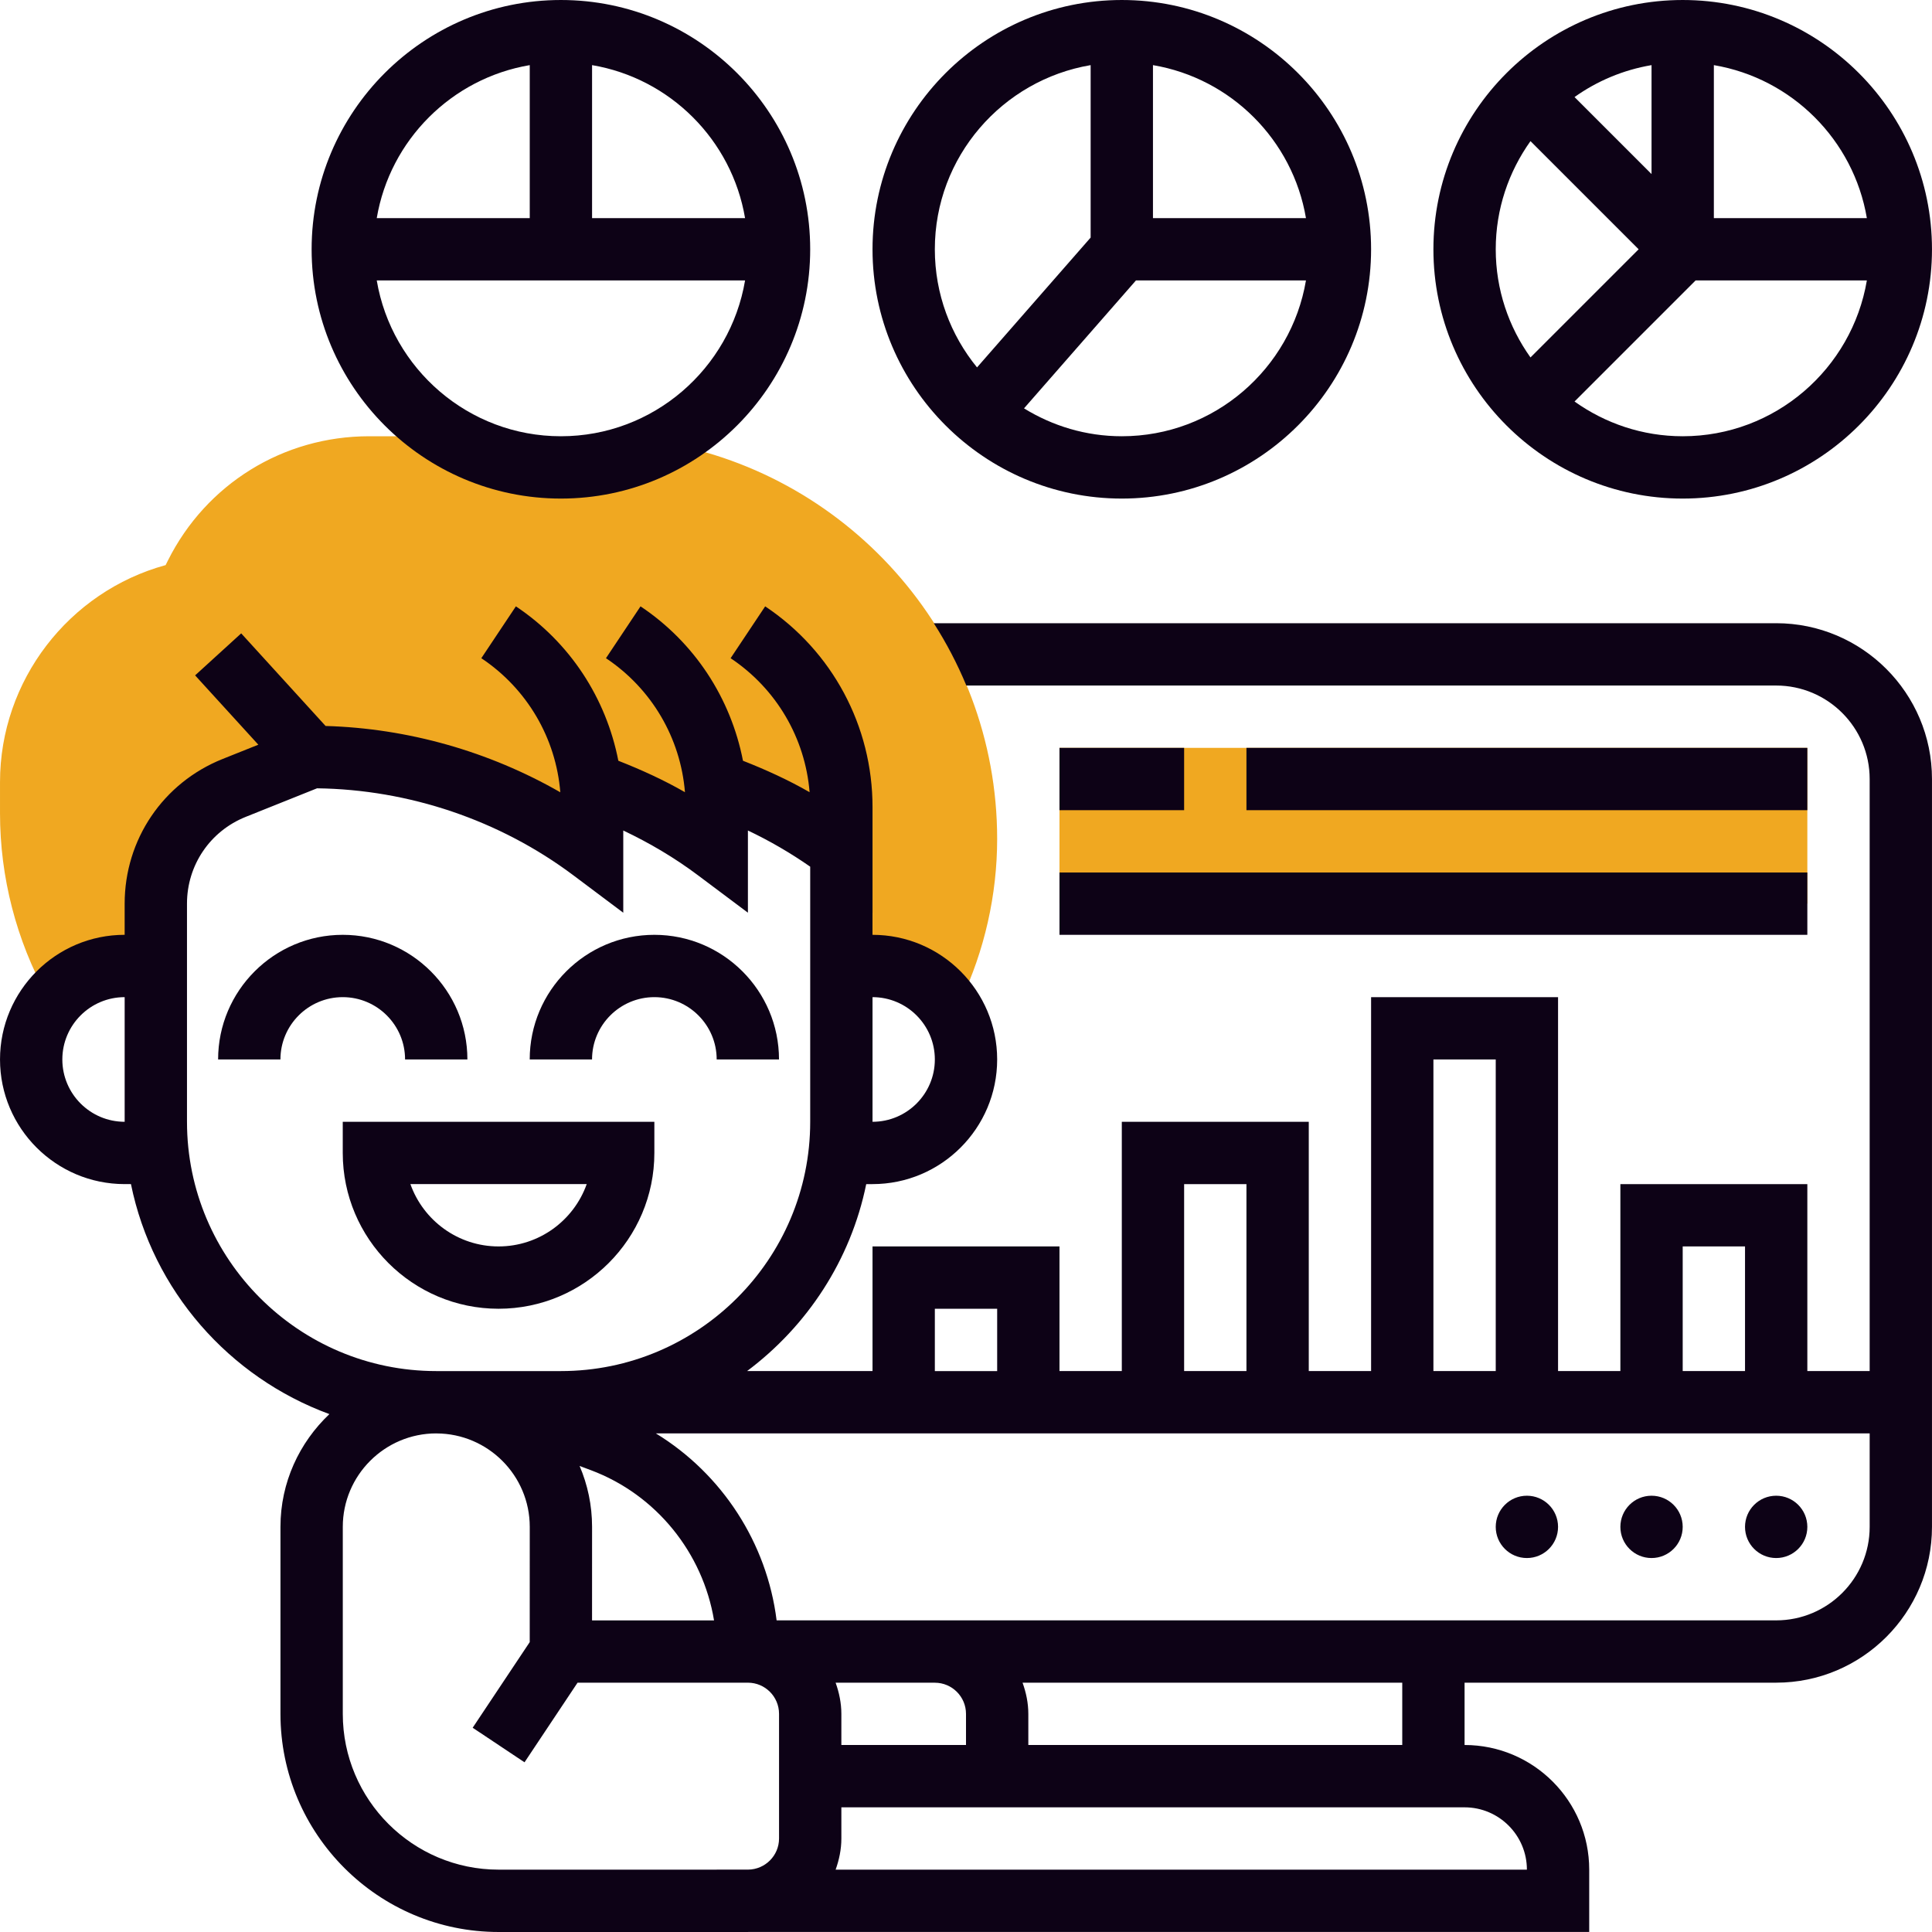 <?xml version="1.0" encoding="UTF-8"?>
<svg xmlns="http://www.w3.org/2000/svg" xmlns:xlink="http://www.w3.org/1999/xlink" xmlns:svgjs="http://svgjs.com/svgjs" version="1.1" width="512" height="512" x="0" y="0" viewBox="0 0 62 62.001" style="enable-background:new 0 0 512 512" xml:space="preserve" class="">
  <g>
    <g xmlns="http://www.w3.org/2000/svg">
      <g>
        <path d="m34 24h24v5h-24z" fill="#f0a821" data-original="#f0bc5e" style="" class=""/>
      </g>
      <g>
        <path d="m21.249 14.197c-.972.511-2.076.803-3.249.803-1.315 0-2.541-.369-3.592-1h-2.564c-2.752 0-5.226 1.529-6.457 3.99l-.072.145c-3.108.851-5.315 3.703-5.315 6.964v1.005c0 2.042.522 4.066 1.51 5.853l.122.221c.548-.712 1.4-1.178 2.368-1.178h1v-2c0-1.636.996-3.107 2.515-3.714l2.485-.994c3.246 0 6.404 1.053 9 3v-1.394c0-.257-.015-.511-.043-.763 1.441.505 2.806 1.229 4.043 2.157v-1.394c0-.257-.015-.511-.043-.763 1.441.505 2.806 1.229 4.043 2.157v3.708h1c1.133 0 2.107.635 2.617 1.562l.208-.435c.769-1.615 1.175-3.414 1.175-5.203 0-6.384-4.658-11.688-10.751-12.727z" fill="#f0a821" data-original="#f0bc5e" style="" class=""/>
      </g>
      <g>
        <path d="m20.999 37v-1h-10v1c0 2.757 2.243 5 5 5s5-2.243 5-5zm-5 3c-1.304 0-2.416-.836-2.829-2h5.658c-.413 1.164-1.525 2-2.829 2z" fill="#0d0216" data-original="#000000" style="" class=""/>
        <path d="m12.999 34h2c0-2.206-1.794-4-4-4s-4 1.794-4 4h2c0-1.103.897-2 2-2s2 .897 2 2z" fill="#0d0216" data-original="#000000" style="" class=""/>
        <path d="m20.999 32c1.103 0 2 .897 2 2h2c0-2.206-1.794-4-4-4s-4 1.794-4 4h2c0-1.103.897-2 2-2z" fill="#0d0216" data-original="#000000" style="" class=""/>
        <circle cx="57" cy="49" r="1" fill="#0d0216" data-original="#000000" style="" class=""/>
        <circle cx="53" cy="49" r="1" fill="#0d0216" data-original="#000000" style="" class=""/>
        <circle cx="49" cy="49" r="1" fill="#0d0216" data-original="#000000" style="" class=""/>
        <path d="m34 24h4v2h-4z" fill="#0d0216" data-original="#000000" style="" class=""/>
        <path d="m40 24h18v2h-18z" fill="#0d0216" data-original="#000000" style="" class=""/>
        <path d="m34 28h24v2h-24z" fill="#0d0216" data-original="#000000" style="" class=""/>
        <path d="m36 16c4.411 0 8-3.589 8-8s-3.589-8-8-8-8 3.589-8 8 3.589 8 8 8zm0-2c-1.151 0-2.223-.331-3.138-.895l3.592-4.105h5.456c-.479 2.833-2.943 5-5.91 5zm5.91-7h-4.91v-4.91c2.507.424 4.486 2.403 4.91 4.91zm-6.91-4.91v5.534l-3.646 4.167c-.845-1.035-1.354-2.354-1.354-3.791 0-2.967 2.167-5.431 5-5.91z" fill="#0d0216" data-original="#000000" style="" class=""/>
        <path d="m54 16c4.411 0 8-3.589 8-8s-3.589-8-8-8-8 3.589-8 8 3.589 8 8 8zm0-2c-1.294 0-2.49-.416-3.471-1.115l3.885-3.885h5.496c-.479 2.833-2.943 5-5.91 5zm-1-8.414-2.471-2.471c.722-.515 1.562-.871 2.471-1.025zm6.91 1.414h-4.91v-4.91c2.507.424 4.486 2.403 4.91 4.91zm-10.795-2.471 3.471 3.471-3.471 3.471c-.699-.981-1.115-2.177-1.115-3.471s.416-2.49 1.115-3.471z" fill="#0d0216" data-original="#000000" style="" class=""/>
        <path d="m57 20h-27.034c.404.632.754 1.3 1.045 2h25.989c1.654 0 3 1.346 3 3v19h-2v-6h-6v6h-2v-12h-6v12h-2v-8h-6v8h-2v-4h-6v4h-4.026c1.928-1.443 3.326-3.557 3.824-6h.202c2.206 0 4-1.794 4-4s-1.794-4-4-4h-.001v-.71l.001.001v-3.394c0-2.593-1.288-5-3.445-6.438l-1.109 1.664c1.468.979 2.393 2.561 2.535 4.3-.684-.393-1.402-.72-2.138-1.009-.391-2.006-1.551-3.796-3.288-4.955l-1.109 1.664c1.468.979 2.393 2.561 2.535 4.3-.684-.393-1.402-.72-2.138-1.009-.391-2.006-1.551-3.796-3.288-4.955l-1.109 1.664c1.468.979 2.394 2.563 2.535 4.303-2.287-1.312-4.894-2.053-7.533-2.128l-2.708-2.972-1.479 1.348 2.029 2.225-1.146.458c-1.911.764-3.144 2.586-3.144 4.643v1c-2.206 0-4 1.794-4 4s1.794 4 4 4h.202c.697 3.42 3.15 6.2 6.368 7.381-.962.912-1.57 2.192-1.57 3.619v6.001c0 3.859 3.14 7 7 7h8c.005 0 .01-.001.014-.001h26.986v-2c0-2.206-1.794-4-4-4v-2h10c2.757 0 5-2.243 5-5v-24c0-2.757-2.243-5-5-5zm-55 14c0-1.103.897-2 2-2v4c-1.103 0-2-.897-2-2zm52 6h2v4h-2zm-8-6h2v10h-2zm-8 4h2v6h-2zm-8 4h2v2h-2zm1 14h-4v-.999c0-.352-.072-.685-.184-1h3.184c.552 0 1 .449 1 1zm-12.4-8.955.366.137c2.095.786 3.59 2.654 3.948 4.819h-3.915l.001-3.001c0-.693-.143-1.354-.4-1.955zm9.4-15.045c1.103 0 2 .897 2 2s-.897 2-2 2zm-22 4v-7c0-1.234.74-2.327 1.886-2.786l2.288-.916c2.95.038 5.865 1.022 8.227 2.793l1.6 1.2v-2.639c.843.4 1.65.876 2.4 1.439l1.6 1.199v-2.638c.697.331 1.364.719 1.999 1.161v8.187c0 4.412-3.589 8-8.001 8h-.999-3c-4.411 0-8-3.588-8-8zm5 19.001v-6.001c0-1.654 1.346-3 3-3v.001h.014c1.648.009 2.986 1.35 2.986 2.999l-.001 3.698-1.831 2.748 1.664 1.109 1.702-2.555h5.466.002c.551.001.998.449.998 1v4c0 .549-.445.994-.993.999h-1.007v.001h-7c-2.757 0-5-2.242-5-4.999zm38 4.999h-22.184c.112-.314.184-.647.184-.999v-1.001h20c1.103 0 2 .897 2 2zm-4-4h-12v-.998c0-.353-.072-.687-.185-1.002h12.185zm12-4h-32.078c-.31-2.487-1.751-4.7-3.875-6h38.953v3c0 1.654-1.346 3-3 3z" fill="#0d0216" data-original="#000000" style="" class=""/>
        <path d="m18 16c4.411 0 8-3.589 8-8s-3.589-8-8-8-8 3.589-8 8 3.589 8 8 8zm0-2c-2.967 0-5.431-2.167-5.91-5h11.82c-.479 2.833-2.943 5-5.91 5zm5.91-7h-4.91v-4.91c2.507.424 4.486 2.403 4.91 4.91zm-6.91-4.91v4.91h-4.91c.424-2.507 2.403-4.486 4.91-4.91z" fill="#0d0216" data-original="#000000" style="" class=""/>
      </g>
    </g>
  </g>
</svg>
